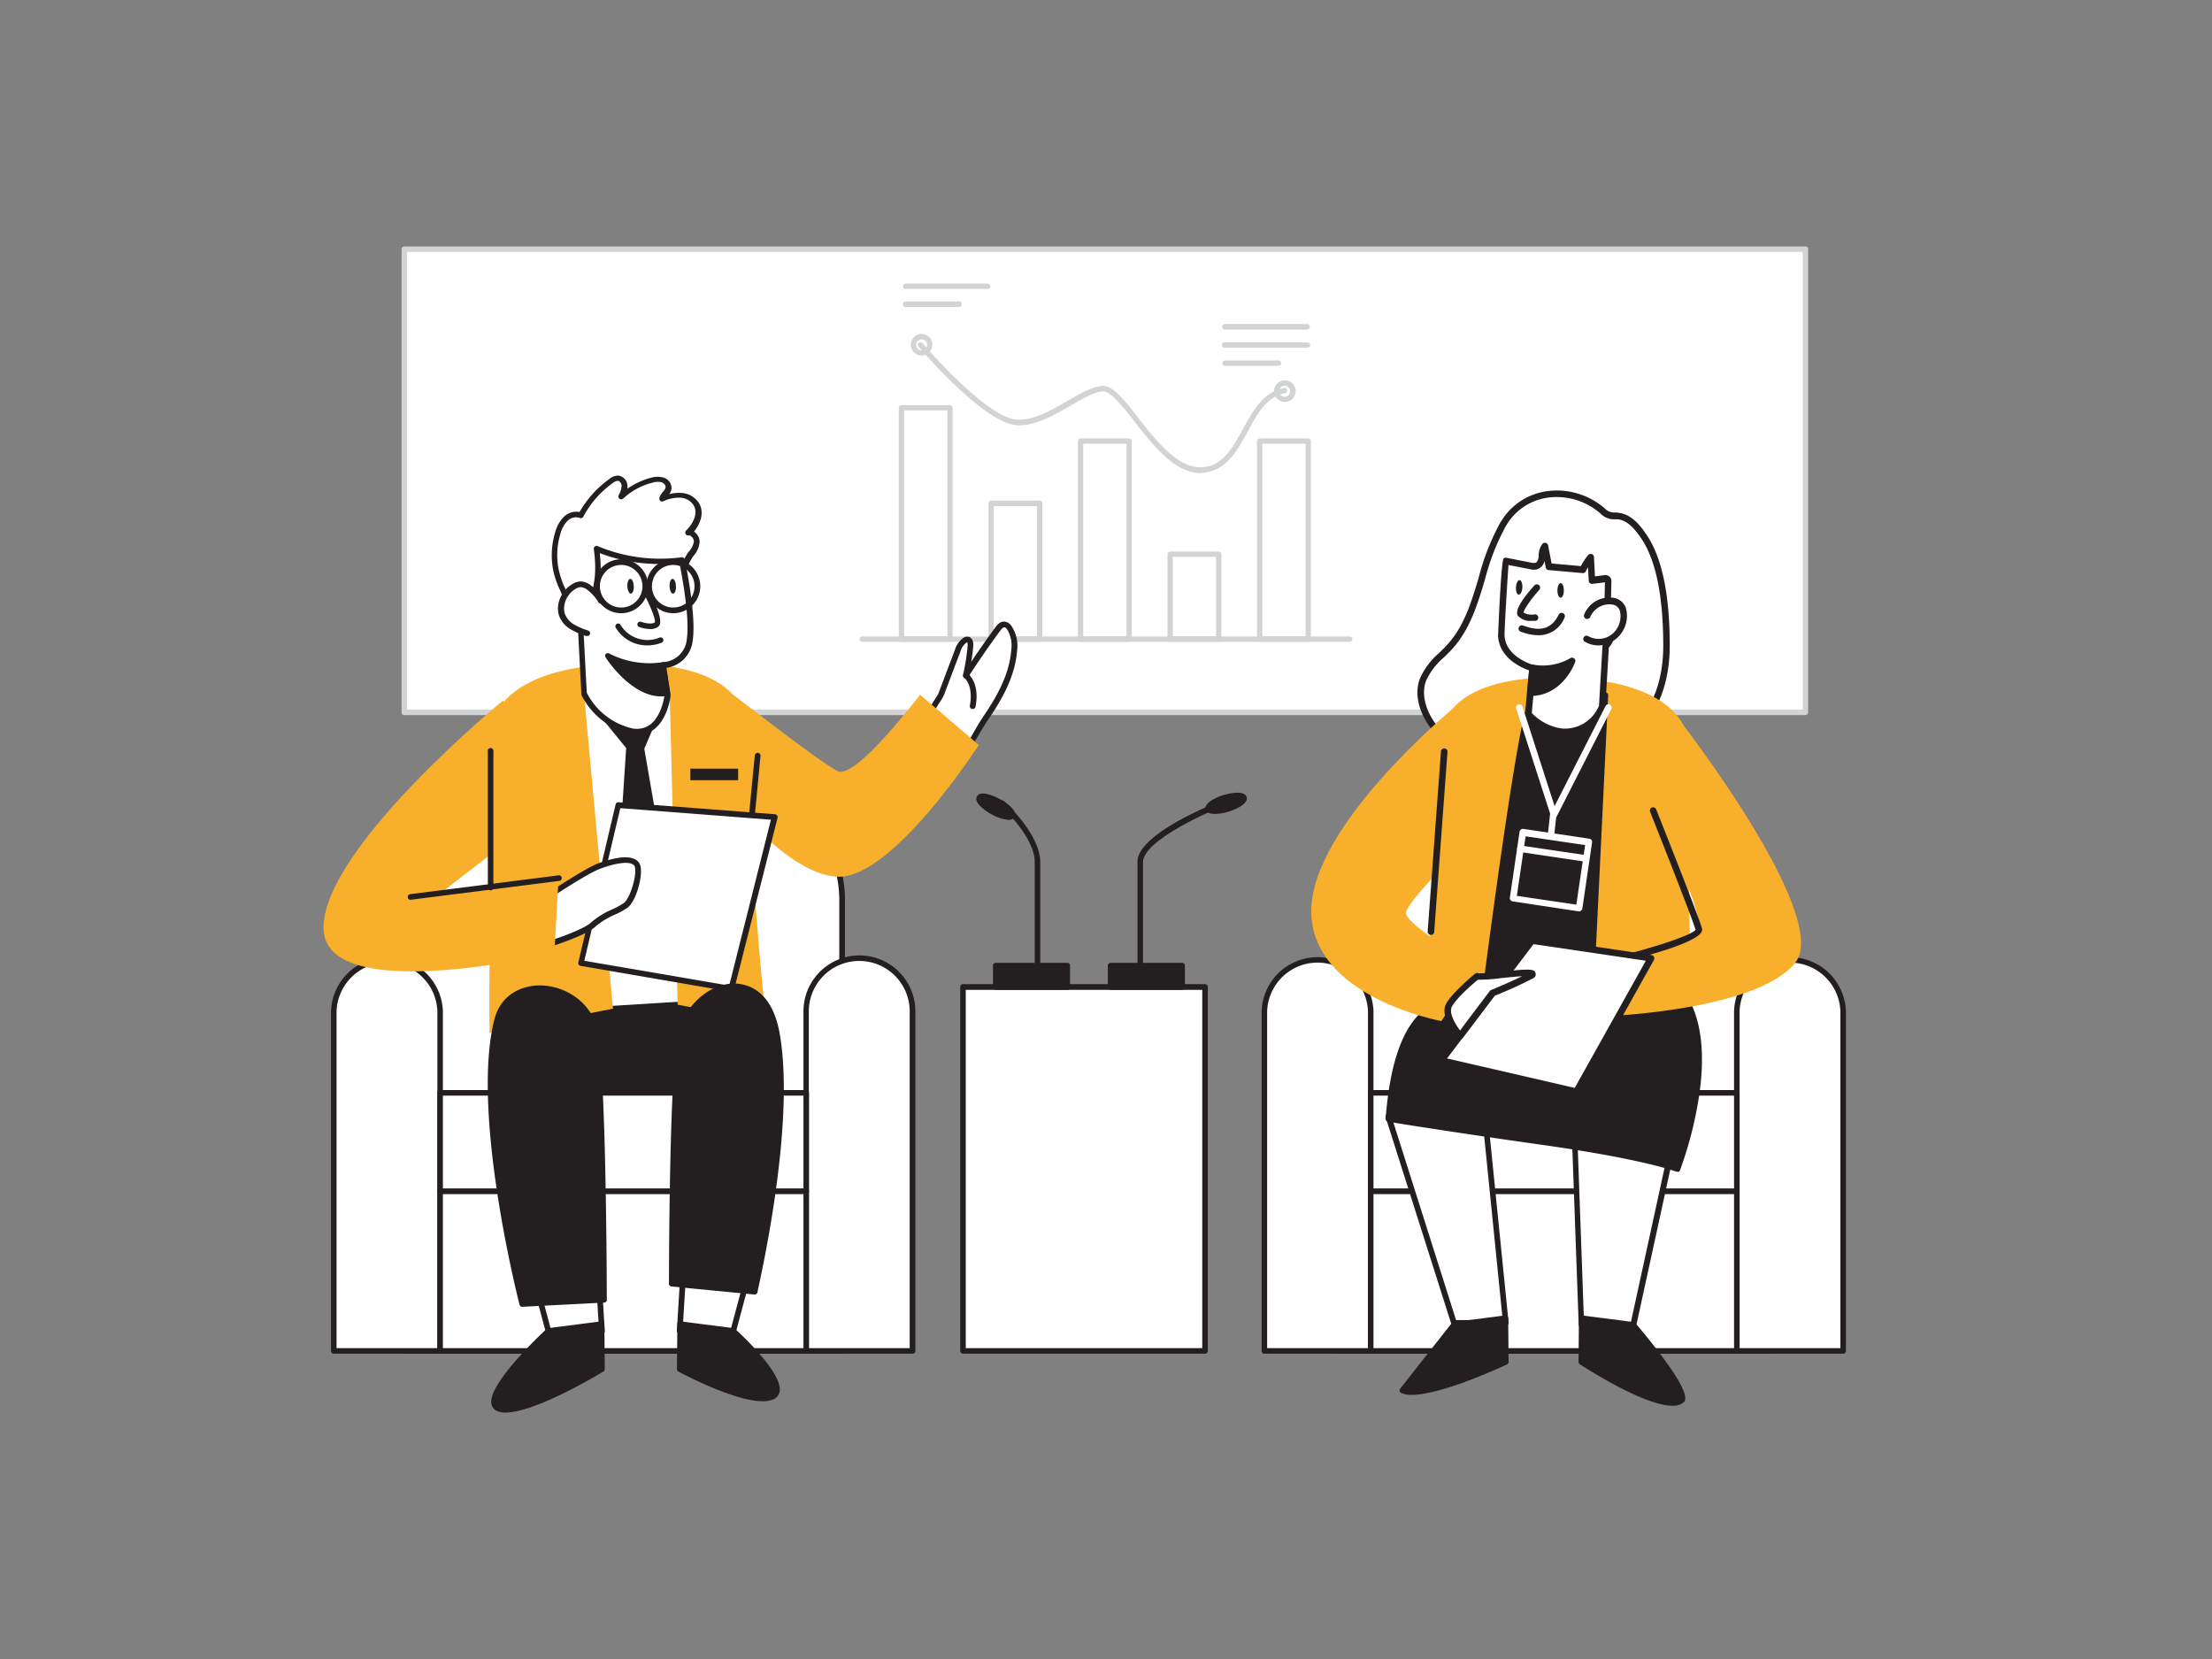<svg xmlns="http://www.w3.org/2000/svg" viewBox="0 0 400 300"><rect x="0" y="0" width="400" height="300" fill="#808080" stroke="none"/><g id="_495_business_conference_flatline" data-name="#495_business_conference_flatline"><rect x="73.12" y="45.06" width="253.35" height="83.74" fill="#fff"/><path d="M326.47,129.31H73.12a.5.5,0,0,1-.5-.5V45.06a.5.5,0,0,1,.5-.5H326.47a.5.5,0,0,1,.5.5v83.75A.5.5,0,0,1,326.47,129.31Zm-252.85-1H326V45.56H73.62Z" fill="#d1d3d4"/><path d="M171.8,116.06H163a.48.48,0,0,1-.47-.48V73.73a.47.47,0,0,1,.47-.47h8.78a.48.48,0,0,1,.48.47v41.85A.49.49,0,0,1,171.8,116.06Zm-8.3-1h7.82V74.21H163.5Z" fill="#d1d3d4"/><path d="M188,116.06h-8.77a.48.48,0,0,1-.48-.48V91a.48.48,0,0,1,.48-.48H188a.48.48,0,0,1,.48.48v24.54A.48.48,0,0,1,188,116.06Zm-8.3-1h7.82V91.52h-7.82Z" fill="#d1d3d4"/><path d="M204.18,116.06h-8.77a.48.48,0,0,1-.48-.48V79.77a.47.47,0,0,1,.48-.48h8.77a.47.47,0,0,1,.48.48v35.81A.48.48,0,0,1,204.18,116.06Zm-8.3-1h7.83V80.24h-7.83Z" fill="#d1d3d4"/><path d="M220.38,116.06H211.6a.49.49,0,0,1-.48-.48V100.22a.48.48,0,0,1,.48-.48h8.78a.47.47,0,0,1,.47.48v15.36A.48.48,0,0,1,220.38,116.06Zm-8.3-1h7.82V100.69h-7.82Z" fill="#d1d3d4"/><path d="M236.57,116.06h-8.78a.49.49,0,0,1-.48-.48V79.77a.48.48,0,0,1,.48-.48h8.78a.48.48,0,0,1,.48.48v35.81A.49.49,0,0,1,236.57,116.06Zm-8.3-1h7.82V80.24h-7.82Z" fill="#d1d3d4"/><path d="M236.36,59.59H221.51a.48.48,0,1,1,0-1h14.85a.48.48,0,1,1,0,1Z" fill="#d1d3d4"/><path d="M236.36,62.87H221.51a.48.48,0,1,1,0-.95h14.85a.48.48,0,1,1,0,.95Z" fill="#d1d3d4"/><path d="M231.2,66.15h-9.69a.48.48,0,0,1-.48-.48.49.49,0,0,1,.48-.48h9.69a.48.48,0,0,1,.47.48A.47.47,0,0,1,231.2,66.15Z" fill="#d1d3d4"/><path d="M178.62,52.25H163.77a.48.48,0,0,1-.48-.48.47.47,0,0,1,.48-.48h14.85a.47.47,0,0,1,.47.48A.48.48,0,0,1,178.62,52.25Z" fill="#d1d3d4"/><path d="M173.45,55.52h-9.68a.48.48,0,1,1,0-1h9.68a.48.48,0,1,1,0,1Z" fill="#d1d3d4"/><path d="M217.08,85.55c-4.68,0-8.76-5.21-12-9.42-2.17-2.77-4.26-5.38-5.57-5.35-1.54,0-3.65,1.27-5.88,2.56-3,1.75-6.48,3.73-9.69,3.56-6-.33-17.34-13.63-17.82-14.2a.47.47,0,0,1,0-.67.49.49,0,0,1,.68,0c.11.14,11.53,13.56,17.14,13.86,3,.16,6.25-1.74,9.16-3.43,2.34-1.35,4.55-2.63,6.33-2.68h.06c1.82,0,3.8,2.52,6.29,5.71,3.22,4.13,7.26,9.27,11.54,9,3.75-.18,5.54-3.44,7.44-6.89s3.68-6.72,7.44-7.43a.48.48,0,0,1,.55.38.47.47,0,0,1-.38.55c-3.31.63-5,3.7-6.77,7-1.94,3.53-4,7.18-8.23,7.39Z" fill="#d1d3d4"/><path d="M244.08,116.06H155.93a.49.49,0,0,1-.48-.48.48.48,0,0,1,.48-.48h88.15a.47.47,0,0,1,.47.48A.48.48,0,0,1,244.08,116.06Z" fill="#d1d3d4"/><path d="M166.66,64.29a1.95,1.95,0,1,1,1.94-2A2,2,0,0,1,166.66,64.29Zm0-2.94a1,1,0,1,0,1,1A1,1,0,0,0,166.66,61.35Z" fill="#d1d3d4"/><path d="M232.29,72.68a1.95,1.95,0,1,1,2-2A1.94,1.94,0,0,1,232.29,72.68Zm0-2.93a1,1,0,1,0,1,1A1,1,0,0,0,232.29,69.75Z" fill="#d1d3d4"/><path d="M94,141.84h37.44a20.85,20.85,0,0,1,20.85,20.85v81.59a0,0,0,0,1,0,0H73.12a0,0,0,0,1,0,0V162.7A20.85,20.85,0,0,1,94,141.84Z" fill="#fff"/><path d="M152.27,244.79H73.12a.5.5,0,0,1-.5-.5V162.7A21.38,21.38,0,0,1,94,141.34h37.44a21.38,21.38,0,0,1,21.36,21.36v81.59A.51.51,0,0,1,152.27,244.79Zm-78.65-1h78.15V162.7a20.39,20.39,0,0,0-20.36-20.36H94A20.38,20.38,0,0,0,73.62,162.7Z" fill="#231f20"/><path d="M70,173.28h0a9.62,9.62,0,0,1,9.62,9.62v61.39a0,0,0,0,1,0,0H60.36a0,0,0,0,1,0,0V182.89A9.62,9.62,0,0,1,70,173.28Z" fill="#fff"/><path d="M79.59,244.79H60.36a.5.5,0,0,1-.5-.5v-61.4a10.12,10.12,0,0,1,20.23,0v61.4A.5.5,0,0,1,79.59,244.79Zm-18.73-1H79.09v-60.9a9.12,9.12,0,0,0-18.23,0Z" fill="#231f20"/><path d="M155.41,173.28h0a9.62,9.62,0,0,1,9.62,9.62v61.39a0,0,0,0,1,0,0H145.79a0,0,0,0,1,0,0V182.89A9.62,9.62,0,0,1,155.41,173.28Z" fill="#fff"/><path d="M165,244.79H145.79a.51.51,0,0,1-.5-.5v-61.4a10.12,10.12,0,0,1,20.24,0v61.4A.51.51,0,0,1,165,244.79Zm-18.74-1h18.24v-60.9a9.12,9.12,0,0,0-18.24,0Z" fill="#231f20"/><rect x="79.59" y="197.62" width="66.2" height="17.82" fill="#fff"/><path d="M145.79,215.94H79.59a.5.5,0,0,1-.5-.5V197.62a.5.5,0,0,1,.5-.5h66.2a.5.5,0,0,1,.5.5v17.82A.5.5,0,0,1,145.79,215.94Zm-65.7-1h65.2V198.12H80.09Z" fill="#231f20"/><rect x="79.59" y="215.44" width="66.2" height="28.85" fill="#fff"/><path d="M145.79,244.79H79.59a.51.51,0,0,1-.5-.5V215.44a.5.5,0,0,1,.5-.5h66.2a.5.5,0,0,1,.5.5v28.85A.5.5,0,0,1,145.79,244.79Zm-65.7-1h65.2V215.94H80.09Z" fill="#231f20"/><path d="M262.25,141.84h37.44a20.85,20.85,0,0,1,20.85,20.85v81.59a0,0,0,0,1,0,0H241.4a0,0,0,0,1,0,0V162.7A20.85,20.85,0,0,1,262.25,141.84Z" fill="#fff"/><path d="M320.54,244.79H241.4a.5.5,0,0,1-.5-.5V162.7a21.38,21.38,0,0,1,21.35-21.36h37.44A21.38,21.38,0,0,1,321,162.7v81.59A.5.5,0,0,1,320.54,244.79Zm-78.64-1H320V162.7a20.38,20.38,0,0,0-20.35-20.36H262.25A20.38,20.38,0,0,0,241.9,162.7Z" fill="#231f20"/><path d="M238.25,173.28h0a9.62,9.62,0,0,1,9.62,9.62v61.39a0,0,0,0,1,0,0H228.64a0,0,0,0,1,0,0V182.89A9.62,9.62,0,0,1,238.25,173.28Z" fill="#fff"/><path d="M247.87,244.79H228.64a.5.5,0,0,1-.5-.5v-61.4a10.12,10.12,0,0,1,20.23,0v61.4A.5.5,0,0,1,247.87,244.79Zm-18.73-1h18.23v-60.9a9.12,9.12,0,0,0-18.23,0Z" fill="#231f20"/><path d="M323.69,173.28h0a9.62,9.62,0,0,1,9.62,9.62v61.39a0,0,0,0,1,0,0H314.07a0,0,0,0,1,0,0V182.89A9.62,9.62,0,0,1,323.69,173.28Z" fill="#fff"/><path d="M333.3,244.79H314.07a.5.5,0,0,1-.5-.5v-61.4a10.12,10.12,0,0,1,20.23,0v61.4A.5.5,0,0,1,333.3,244.79Zm-18.73-1H332.8v-60.9a9.12,9.12,0,0,0-18.23,0Z" fill="#231f20"/><rect x="247.87" y="197.62" width="66.2" height="17.82" fill="#fff"/><path d="M314.07,215.94h-66.2a.5.5,0,0,1-.5-.5V197.62a.5.5,0,0,1,.5-.5h66.2a.5.5,0,0,1,.5.5v17.82A.5.5,0,0,1,314.07,215.94Zm-65.7-1h65.2V198.12h-65.2Z" fill="#231f20"/><rect x="247.87" y="215.44" width="66.2" height="28.85" fill="#fff"/><path d="M314.07,244.79h-66.2a.5.5,0,0,1-.5-.5V215.44a.5.5,0,0,1,.5-.5h66.2a.5.5,0,0,1,.5.5v28.85A.5.5,0,0,1,314.07,244.79Zm-65.7-1h65.2V215.94h-65.2Z" fill="#231f20"/><rect x="174.14" y="178.46" width="43.77" height="65.83" fill="#fff"/><path d="M217.91,244.79H174.14a.51.51,0,0,1-.5-.5V178.46a.5.5,0,0,1,.5-.5h43.77a.5.5,0,0,1,.5.5v65.83A.51.51,0,0,1,217.91,244.79Zm-43.27-1h42.77V179H174.64Z" fill="#231f20"/><rect x="200.83" y="174.57" width="12.94" height="3.88" fill="#231f20"/><path d="M213.77,179H200.83a.5.5,0,0,1-.5-.5v-3.89a.5.5,0,0,1,.5-.5h12.94a.5.5,0,0,1,.5.5v3.89A.5.5,0,0,1,213.77,179Zm-12.44-1h11.94v-2.89H201.33Z" fill="#231f20"/><path d="M206.19,175.54a.51.51,0,0,1-.5-.5V155.85c0-5,13.57-10.45,15.11-11a.5.5,0,1,1,.37.93c-4,1.58-14.48,6.48-14.48,10.12V175A.5.5,0,0,1,206.19,175.54Z" fill="#231f20"/><ellipse cx="221.72" cy="145.26" rx="3.37" ry="1.07" transform="translate(-32.85 71.4) rotate(-17.05)" fill="#231f20"/><path d="M219.69,147.18c-.81,0-1.49-.2-1.67-.78-.36-1.18,1.87-2.21,3.24-2.63s3.8-.83,4.17.36h0c.36,1.18-1.87,2.21-3.25,2.63A8.89,8.89,0,0,1,219.69,147.18Zm-.68-1.09a5.31,5.31,0,0,0,2.88-.28,5.24,5.24,0,0,0,2.54-1.38,5.32,5.32,0,0,0-2.87.29A5.48,5.48,0,0,0,219,146.09Zm5.49-1.62h0Z" fill="#231f20"/><rect x="180.06" y="174.57" width="12.94" height="3.88" fill="#231f20"/><path d="M193,179H180.06a.5.5,0,0,1-.5-.5v-3.89a.5.5,0,0,1,.5-.5H193a.5.5,0,0,1,.5.5v3.89A.5.5,0,0,1,193,179Zm-12.44-1H192.5v-2.89H180.56Z" fill="#231f20"/><path d="M187.61,175.54a.5.5,0,0,1-.5-.5V155.85c0-4.51-6.14-10.16-6.21-10.22a.5.5,0,0,1,.68-.74c.26.25,6.53,6,6.53,11V175A.51.51,0,0,1,187.61,175.54Z" fill="#231f20"/><ellipse cx="180.06" cy="145.9" rx="1.07" ry="3.37" transform="translate(-34.03 234.63) rotate(-61.53)" fill="#231f20"/><path d="M182.37,148.26a7.53,7.53,0,0,1-3.06-1c-1.26-.69-3.25-2.14-2.66-3.23h0c.52-1,2.46-.45,4.16.47a9,9,0,0,1,2.07,1.5c.8.84.76,1.4.58,1.73A1.14,1.14,0,0,1,182.37,148.26Zm-4.8-3.71a7.34,7.34,0,0,0,5,2.7,5.27,5.27,0,0,0-2.22-1.85A5.2,5.2,0,0,0,177.57,144.55Z" fill="#231f20"/><path d="M132.24,178.82s5,18.61,2.29,18.61H95.45V181Z" fill="#231f20"/><path d="M134.53,197.93H95.45a.51.51,0,0,1-.5-.5V181a.5.5,0,0,1,.47-.5l36.79-2.18a.52.52,0,0,1,.51.37c.74,2.76,4.32,16.63,2.63,18.82A1,1,0,0,1,134.53,197.93Zm-38.58-1h38.58c.93-.54-.29-8.55-2.67-17.58L96,181.47Z" fill="#231f20"/><path d="M102.74,109.46c-.47-2.13-1.66-3.88-2.15-6a13.7,13.7,0,0,1,.29-7.13,5.69,5.69,0,0,1,1.44-2.51,2.63,2.63,0,0,1,2.71-.59A18.1,18.1,0,0,1,110.51,87a2,2,0,0,1,1.27-.49,1.42,1.42,0,0,1,1.14,1.44,4.11,4.11,0,0,1-.59,1.91,12.46,12.46,0,0,1,5.56-3,3.49,3.49,0,0,1,1.92-.06,1.46,1.46,0,0,1,1.07,1.45c-.09.77-.95,1.25-1.14,2a7.4,7.4,0,0,1,3.39-.7A3.52,3.52,0,0,1,126,91.22c.87,1.68-.18,3.74-1.53,5.06.82-.12,1.51.78,1.48,1.62a4.15,4.15,0,0,1-1.06,2.22c-1,1.36-1.25,2.88-1.86,4.44a13.47,13.47,0,0,1-2.47,4.22,10.78,10.78,0,0,1-6,3.08,18.91,18.91,0,0,1-6.79-.18,9.4,9.4,0,0,1-3.39-1.15C103.41,109.9,103,110.63,102.74,109.46Z" fill="#fff"/><path d="M111.89,112.61a22.84,22.84,0,0,1-4.18-.42,10.19,10.19,0,0,1-3.56-1.22,1.54,1.54,0,0,0-.74-.24c-.61-.07-1-.27-1.17-1.16h0a16.4,16.4,0,0,0-1-2.92,17.37,17.37,0,0,1-1.11-3.09,14.1,14.1,0,0,1,.3-7.41A6.15,6.15,0,0,1,102,93.42a3.23,3.23,0,0,1,2.8-.83,18.75,18.75,0,0,1,5.43-6,2.42,2.42,0,0,1,1.62-.59,1.94,1.94,0,0,1,1.61,2,2.23,2.23,0,0,1,0,.37,13.29,13.29,0,0,1,4.35-2,4,4,0,0,1,2.2,0,2,2,0,0,1,1.42,2,2,2,0,0,1-.41,1,6.3,6.3,0,0,1,2.19-.23,4,4,0,0,1,3.28,2c.89,1.71.11,3.63-1,5a2,2,0,0,1,.29.22,2.23,2.23,0,0,1,.73,1.72,4.46,4.46,0,0,1-1.16,2.51,8.92,8.92,0,0,0-1.3,2.86c-.15.48-.3,1-.49,1.46a13.84,13.84,0,0,1-2.57,4.38,11.32,11.32,0,0,1-6.25,3.24A15.78,15.78,0,0,1,111.89,112.61Zm-8.51-2.92h.14a2.48,2.48,0,0,1,1.18.4,9.55,9.55,0,0,0,3.2,1.08,18.35,18.35,0,0,0,6.6.17,10.1,10.1,0,0,0,5.68-2.93,12.54,12.54,0,0,0,2.36-4c.19-.47.34-.93.48-1.39a9.87,9.87,0,0,1,1.46-3.18,3.67,3.67,0,0,0,1-1.92A1.21,1.21,0,0,0,125,97a.6.6,0,0,0-.5-.18.51.51,0,0,1-.53-.28.52.52,0,0,1,.1-.6c1.24-1.21,2.16-3,1.43-4.45A3,3,0,0,0,123.08,90a6.66,6.66,0,0,0-3.14.65.51.51,0,0,1-.7-.6,3.2,3.2,0,0,1,.66-1.14,1.74,1.74,0,0,0,.47-.8c0-.39-.34-.77-.72-.9a3.06,3.06,0,0,0-1.64.07,12,12,0,0,0-5.33,2.89.52.52,0,0,1-.81-.61,3.82,3.82,0,0,0,.54-1.67c0-.41-.29-.91-.67-.94a1.57,1.57,0,0,0-.93.4,17.55,17.55,0,0,0-5.32,6.07.52.52,0,0,1-.67.23,2.13,2.13,0,0,0-2.15.5,5,5,0,0,0-1.3,2.29,13.07,13.07,0,0,0-.27,6.86,16.3,16.3,0,0,0,1,2.91,17.58,17.58,0,0,1,1.11,3.11h0c.06.28.11.34.12.34Z" fill="#231f20"/><path d="M133.49,181c-2.84-13.22-8.08-56-9.33-56.58-3-1.39-19.11-3-22.75,3.23-1.13,1.94-1.87,44.12-.41,55.37Z" fill="#fff"/><path d="M101,183.53a.53.53,0,0,1-.52-.45c-1.45-11.24-.75-53.58.49-55.69,3.91-6.67,20.5-4.77,23.41-3.44.78.36,1.49,4.3,4.72,26.38,1.75,12,3.57,24.4,4.89,30.56a.52.52,0,0,1-.09.42.51.51,0,0,1-.38.2l-32.49,2Zm13.86-59.85c-5.27,0-11.11,1-13,4.23-1,2-1.87,42.1-.41,54.56l31.41-1.95c-1.32-6.37-3.08-18.4-4.78-30-1.67-11.37-3.55-24.24-4.24-25.64A28.91,28.91,0,0,0,114.86,123.68Z" fill="#231f20"/><polygon points="118.05 130.51 116.01 135.34 120.96 164.04 117.44 170.01 111.73 165.82 113.73 135.1 108.65 128.81 118.05 130.51" fill="#231f20"/><path d="M117.44,170.51a.5.5,0,0,1-.29-.09l-5.71-4.19a.52.52,0,0,1-.21-.44l2-30.52-5-6.15a.48.48,0,0,1,0-.56.5.5,0,0,1,.52-.24l9.4,1.7a.53.53,0,0,1,.36.26.5.5,0,0,1,0,.43l-2,4.69L121.46,164a.57.57,0,0,1-.07.34l-3.52,6a.49.49,0,0,1-.33.23Zm-5.19-4.93,5,3.7,3.15-5.34-4.93-28.52a.55.55,0,0,1,0-.28l1.8-4.25-7.46-1.35,4.23,5.25a.49.49,0,0,1,.11.35Z" fill="#231f20"/><path d="M110.85,182.4l-5.25-57,15.48-.54,1.46,56.82,16,3c-2.27-20-4.08-57-6-59.07-7.12-7.75-25.4-5.16-25.4-5.16s-13.16.64-17.32,8.34c-1,1.93-1.44,49.67-1.3,58Z" fill="#f7af2c"/><path d="M119.87,120.25l.83,5.4s-.85,7.87-6.79,6.49a12.82,12.82,0,0,1-8.31-6.74l-.76-14.28s4.38-2.38,3-11.92a29.41,29.41,0,0,0,15.43,2s2.11,9.82,1.44,14.42A5.07,5.07,0,0,1,119.87,120.25Z" fill="#fff"/><path d="M115.25,132.82a6.33,6.33,0,0,1-1.46-.18,13.22,13.22,0,0,1-8.66-7,.61.61,0,0,1,0-.18l-.75-14.28a.51.51,0,0,1,.27-.48s4-2.39,2.73-11.4a.5.5,0,0,1,.2-.48.49.49,0,0,1,.53-.05,29.19,29.19,0,0,0,15.14,2,.51.51,0,0,1,.57.4c.09.41,2.13,10,1.45,14.6a5.56,5.56,0,0,1-4.76,5l.75,4.87a.66.66,0,0,1,0,.14c0,.18-.5,4.35-3.14,6.22A4.78,4.78,0,0,1,115.25,132.82Zm-9.14-7.55a12.37,12.37,0,0,0,7.91,6.37,4.12,4.12,0,0,0,3.46-.55c2.1-1.49,2.63-4.92,2.7-5.43l-.82-5.33a.53.53,0,0,1,.5-.6,4.53,4.53,0,0,0,4.34-4.19c.57-3.89-.94-11.77-1.34-13.77a30.5,30.5,0,0,1-14.4-1.74c.88,7.78-2.12,10.65-3.09,11.36Z" fill="#231f20"/><path d="M116.82,107s2.82,5.18,2,6-3,0-3,0" fill="#fff"/><path d="M117.6,113.75a6.34,6.34,0,0,1-2-.36.5.5,0,1,1,.34-.94c.6.21,2,.51,2.47.08.2-.42-.76-2.93-2.07-5.34a.5.5,0,0,1,.88-.48c1.37,2.52,2.81,5.7,1.87,6.56A2.21,2.21,0,0,1,117.6,113.75Z" fill="#231f20"/><ellipse cx="114.02" cy="106.01" rx="0.58" ry="1.34" transform="translate(-4.35 4.89) rotate(-2.41)" fill="#231f20"/><ellipse cx="121.66" cy="106.01" rx="0.58" ry="1.34" transform="translate(-4.35 5.21) rotate(-2.41)" fill="#231f20"/><path d="M108.65,108.67a8,8,0,0,0-2-2.32,2.72,2.72,0,0,0-1.52-.67,2.46,2.46,0,0,0-1.31.38,4.83,4.83,0,0,0-2.28,3.21,3.78,3.78,0,0,0,.07,1.86,4.21,4.21,0,0,0,1.85,2.23,13,13,0,0,0,2.7,1.17" fill="#fff"/><path d="M106.12,115a.44.44,0,0,1-.16,0,13,13,0,0,1-2.82-1.23,4.75,4.75,0,0,1-2.07-2.5,4.31,4.31,0,0,1-.08-2.12,5.35,5.35,0,0,1,2.54-3.55,2.85,2.85,0,0,1,1.58-.46,3.32,3.32,0,0,1,1.82.78,8.7,8.7,0,0,1,2.17,2.47.52.52,0,0,1-.18.7.51.51,0,0,1-.71-.18,7.64,7.64,0,0,0-1.91-2.17,2.36,2.36,0,0,0-1.23-.57,1.92,1.92,0,0,0-1,.32,4.34,4.34,0,0,0-2,2.86,3.33,3.33,0,0,0,.06,1.61,3.74,3.74,0,0,0,1.63,1.94,12.52,12.52,0,0,0,2.6,1.12.51.51,0,0,1,.32.65A.5.5,0,0,1,106.12,115Z" fill="#231f20"/><path d="M119.87,120.25a16.25,16.25,0,0,1-10-1.64s5.08,7.81,10.75,6.71Z" fill="#231f20"/><path d="M119.53,125.93c-5.4,0-9.85-6.74-10-7.05a.51.51,0,0,1,0-.61.49.49,0,0,1,.59-.11,16,16,0,0,0,9.64,1.6.49.49,0,0,1,.39.08.48.48,0,0,1,.21.33l.79,5.07a.5.5,0,0,1-.4.57A6.38,6.38,0,0,1,119.53,125.93Zm-8.08-6.1c1.68,2,5,5.43,8.63,5.07l-.63-4.07A16.91,16.91,0,0,1,111.45,119.83Z" fill="#231f20"/><path d="M112.33,110.89a4.88,4.88,0,1,1,4.88-4.88A4.89,4.89,0,0,1,112.33,110.89Zm0-8.73a3.85,3.85,0,1,0,3.85,3.85A3.86,3.86,0,0,0,112.33,102.16Z" fill="#231f20"/><path d="M121.75,110.89a4.88,4.88,0,1,1,4.88-4.88A4.88,4.88,0,0,1,121.75,110.89Zm0-8.73a3.85,3.85,0,1,0,3.84,3.85A3.85,3.85,0,0,0,121.75,102.16Z" fill="#231f20"/><path d="M168,129.91c-.31-.59,2-3.67,2.24-4.38q1.48-3.87,3-7.74a3.5,3.5,0,0,1,1.4-2,.7.7,0,0,1,.44-.1c.45.06.53.68.49,1.13a38.5,38.5,0,0,1-.83,5.34c1.84-2.85,3.78-5.65,5.79-8.39.31-.43.73-.9,1.26-.84a1.26,1.26,0,0,1,.81.59,6.16,6.16,0,0,1,.86,4.14c-.36,4.51-2.67,8.54-5.17,12.21-1.21,1.77-2.12,3.6-3.24,5.43-.23.37-2.46,3.35-2.28,3.71Z" fill="#fff"/><path d="M172.7,139.51a.49.49,0,0,1-.45-.28h0c0-.07-1-1.94-2.07-4-1.25-2.39-2.6-5-2.67-5.11h0c-.3-.6.22-1.55,1.49-3.57.32-.51.65-1,.73-1.23l2-5.31.93-2.44a4.06,4.06,0,0,1,1.64-2.28,1.2,1.2,0,0,1,.76-.15c.65.1,1,.74.93,1.68s-.2,1.9-.35,2.84c1.41-2.11,2.88-4.2,4.37-6.24.23-.31.84-1.15,1.74-1a1.74,1.74,0,0,1,1.17.8,6.53,6.53,0,0,1,1,4.48c-.37,4.73-2.86,9-5.25,12.46-.72,1.06-1.32,2.12-2,3.24-.41.72-.82,1.45-1.27,2.17,0,.09-.2.3-.41.59a21.85,21.85,0,0,0-1.79,2.8V139a.52.52,0,0,1-.39.5Zm.45-.74.06.15a.41.41,0,0,0-.05-.16Zm-4.69-9,2.63,5.06,1.57,3c.31-.52.79-1.23,1.51-2.25.19-.26.32-.45.37-.53.44-.71.85-1.43,1.25-2.14.62-1.09,1.26-2.22,2-3.31,2.31-3.4,4.72-7.47,5.07-12a5.61,5.61,0,0,0-.75-3.8c-.17-.23-.33-.36-.46-.37-.32,0-.66.46-.78.62-2,2.72-3.95,5.54-5.78,8.37a.52.52,0,0,1-.94-.4,37.61,37.61,0,0,0,.83-5.26,1.08,1.08,0,0,0-.07-.59l-.11,0a3.08,3.08,0,0,0-1.15,1.74l-.94,2.44q-1,2.66-2,5.31a9.74,9.74,0,0,1-.82,1.41A13.5,13.5,0,0,0,168.46,129.73Z" fill="#231f20"/><path d="M132.61,125.63s15.65,12.22,18.87,13.82,14.9-13.82,14.9-13.82L177,134.71s-15.57,24.21-25.51,23.83S129.11,141,129.11,141" fill="#f7af2c"/><path d="M175.89,128.2h-.1a.51.51,0,0,1-.41-.6c.68-3.67-.95-5-1-5a.51.51,0,0,1-.1-.72.52.52,0,0,1,.71-.11c.09.07,2.24,1.7,1.42,6A.5.5,0,0,1,175.89,128.2Z" fill="#231f20"/><path d="M117,116.71a6.6,6.6,0,0,1-5.64-3.18.5.5,0,0,1,.14-.69.49.49,0,0,1,.69.13,5.7,5.7,0,0,0,7.07,2.33.5.5,0,0,1,.66.25.51.51,0,0,1-.25.66A7.26,7.26,0,0,1,117,116.71Z" fill="#231f20"/><path d="M134.43,163.6h-.05a.52.52,0,0,1-.46-.57l2.57-26.43a.53.53,0,0,1,.57-.46.51.51,0,0,1,.46.56L135,163.13A.52.52,0,0,1,134.43,163.6Z" fill="#231f20"/><polygon points="105.03 174.15 111.77 145.59 140.06 147.75 132.24 178.82 105.03 174.15" fill="#fff"/><path d="M132.24,179.34h-.09L105,174.66a.51.51,0,0,1-.35-.22.57.57,0,0,1-.07-.4l6.74-28.57a.51.51,0,0,1,.54-.4l28.28,2.17a.49.49,0,0,1,.38.21.55.55,0,0,1,.09.43L132.74,179A.52.52,0,0,1,132.24,179.34Zm-26.58-5.6,26.2,4.49,7.55-30-27.24-2.09Z" fill="#231f20"/><path d="M99.27,162s6.75-4.54,9.2-5.43c3.3-1.21,6.37-1.57,6.8.15s-.81,6-2.14,7-4.2,1.86-5.82,3.43-8,3.57-8,3.57Z" fill="#fff"/><path d="M99.27,171.19a.5.5,0,0,1-.31-.1.53.53,0,0,1-.21-.42V162a.5.5,0,0,1,.23-.42c.28-.19,6.83-4.59,9.31-5.5,1.73-.63,4.89-1.57,6.52-.7a1.82,1.82,0,0,1,1,1.21c.47,1.83-.76,6.34-2.32,7.54a13.79,13.79,0,0,1-2.3,1.27,13.89,13.89,0,0,0-3.48,2.12c-1.68,1.64-8,3.61-8.25,3.7Zm.51-9V170c2.09-.69,6.06-2.15,7.17-3.24a14.41,14.41,0,0,1,3.75-2.31,13.73,13.73,0,0,0,2.12-1.16c1.12-.86,2.35-4.91,2-6.47a.81.81,0,0,0-.44-.55c-.93-.49-3-.2-5.68.76C106.53,157.78,101,161.44,99.78,162.23Z" fill="#231f20"/><path d="M91,126.65S58.5,153.28,58.5,167.77s41.75,4.57,41.75,4.57l.75-13.53-21.25,2.63,20.5-15.86Z" fill="#f7af2c"/><polygon points="96.73 231.55 99.17 240.67 108.84 240.67 107.99 226.52 96.73 231.55" fill="#fff"/><path d="M108.84,241.19H99.17a.51.51,0,0,1-.5-.39l-2.44-9.11a.53.53,0,0,1,.29-.61l11.26-5a.52.52,0,0,1,.72.44l.86,14.15a.49.49,0,0,1-.14.38A.5.5,0,0,1,108.84,241.19Zm-9.28-1h8.74l-.78-12.86-10.18,4.55Z" fill="#231f20"/><path d="M107.64,186.83c-1.53-9.26-15.49-11.41-17.78-2.29-4.22,16.83,4.58,51.27,4.58,51.27l14.79-.76S109.17,196.09,107.64,186.83Z" fill="#231f20"/><path d="M94.44,236.31a.5.5,0,0,1-.49-.37c-.36-1.41-8.78-34.76-4.57-51.52,1.2-4.8,5.28-6.35,8.67-6.22,4.34.18,9.19,3.17,10.08,8.55,1.52,9.19,1.6,46.71,1.6,48.3a.49.49,0,0,1-.47.5l-14.8.76Zm3.2-57.12a7.11,7.11,0,0,0-7.29,5.47c-3.9,15.55,3.52,46.75,4.47,50.63l13.91-.71c0-4.48-.17-39.11-1.58-47.67-.81-4.85-5.21-7.55-9.14-7.71Z" fill="#231f20"/><path d="M99.17,240.67s-13.11,12.16-9.11,14,18.78-7.1,18.78-7.1l-.07-8.15Z" fill="#231f20"/><path d="M91.44,255.43a3.8,3.8,0,0,1-1.59-.29,1.72,1.72,0,0,1-1-1.33c-.57-3.59,8.92-12.5,10-13.51a.53.53,0,0,1,.27-.13l9.61-1.23a.51.51,0,0,1,.39.11.5.5,0,0,1,.17.38l.07,8.15a.47.47,0,0,1-.24.43C107.73,248.84,96.7,255.43,91.44,255.43Zm8-14.29c-4.09,3.82-9.94,10.21-9.58,12.51a.75.75,0,0,0,.46.58c3,1.4,13.84-4.39,18.07-6.93l-.07-7.3Z" fill="#231f20"/><polygon points="135.03 231.55 132.59 240.67 122.91 240.67 123.77 226.52 135.03 231.55" fill="#fff"/><path d="M132.59,241.19h-9.68a.48.48,0,0,1-.37-.17.49.49,0,0,1-.14-.38l.86-14.15a.51.51,0,0,1,.24-.41.51.51,0,0,1,.48,0l11.26,5a.53.53,0,0,1,.29.61l-2.44,9.11A.52.52,0,0,1,132.59,241.19Zm-9.13-1h8.73l2.23-8.31-10.18-4.55Z" fill="#231f20"/><path d="M122.91,188.13c1.45-10,15.07-15.22,17.6-1.3,3.11,17.07-4,46.76-4,46.76l-15-1.45S121.46,198.13,122.91,188.13Z" fill="#231f20"/><path d="M136.47,234.09h-.05l-15-1.45a.49.49,0,0,1-.45-.5c0-.34,0-34.16,1.41-44.09h0c.8-5.54,5.41-10.11,10.28-10.2,2,0,6.82.76,8.3,8.89,3.09,17-4,46.67-4,47A.5.5,0,0,1,136.47,234.09ZM122,231.69l14.07,1.36c.85-3.68,6.79-30.46,3.94-46.13-1-5.2-3.59-8.16-7.3-8.07s-8.49,3.66-9.31,9.35C122.07,197.43,122,227.62,122,231.69Z" fill="#231f20"/><path d="M132.59,240.67s11,10.06,7,11.92-16.73-5-16.73-5l.08-8.15Z" fill="#231f20"/><path d="M137.9,253.39c-5.2,0-14.76-5.12-15.23-5.37a.5.5,0,0,1-.26-.44l.08-8.15a.5.5,0,0,1,.17-.38.51.51,0,0,1,.39-.11l9.6,1.23a.53.53,0,0,1,.27.13c.88.8,8.58,7.91,8.07,11.28a1.91,1.91,0,0,1-1.14,1.46A4.6,4.6,0,0,1,137.9,253.39Zm-14.48-6.1c3.68,2,13,6.25,16,4.84a.88.88,0,0,0,.57-.7c.36-2.37-5.28-8.12-7.63-10.29L123.48,240Z" fill="#231f20"/><rect x="124.84" y="139" width="8.64" height="2.09" fill="#231f20"/><path d="M88.74,161a.51.51,0,0,1-.52-.51V135.94a.52.52,0,1,1,1,0v24.57A.51.51,0,0,1,88.74,161Z" fill="#231f20"/><path d="M74.25,162.72a.51.51,0,0,1-.51-.45.52.52,0,0,1,.44-.58l26.75-3.39a.51.51,0,1,1,.13,1l-26.74,3.4Z" fill="#231f20"/><path d="M271.77,94.88l.33-.54c3.9-6,12.17-6.57,17.57-2.11a4.59,4.59,0,0,0,1.27.86,8,8,0,0,0,1.78.23c2.08.28,3.54,2.13,4.7,3.88,3.37,5.12,4,13.59,4,19.61,0,4.7-1.12,9.54-4,13.26-4.09,5.27-11.05,7.5-17.7,8.06-7.36.62-15.57-.84-20.27-6.54-2-2.39-3.18-5.71-2.13-8.63.92-2.54,3.3-4.21,5.09-6.24C267.64,110.74,267.66,101.7,271.77,94.88Z" fill="#fff"/><path d="M276.57,138.85c-7.63,0-13.93-2.43-17.6-6.88-1.87-2.27-3.44-5.88-2.23-9.21a13.36,13.36,0,0,1,3.57-4.75c.55-.54,1.12-1.1,1.62-1.68,2.89-3.28,4.14-7.46,5.47-11.89a42.45,42.45,0,0,1,3.86-9.86h0c.12-.19.23-.38.35-.56a11.52,11.52,0,0,1,8-5.18A13.22,13.22,0,0,1,290,91.77l.15.12a2.37,2.37,0,0,0,1.95.79c.22,0,.44,0,.65.06,2.31.3,3.88,2.26,5.12,4.14,2.71,4.11,4.08,10.81,4.07,19.93,0,3.79-.72,9.22-4.12,13.62-4.64,6-12.41,7.81-18.11,8.29C278.67,138.81,277.6,138.85,276.57,138.85Zm-4.3-43.66a41.72,41.72,0,0,0-3.74,9.59c-1.3,4.35-2.65,8.85-5.71,12.34-.53.6-1.12,1.18-1.69,1.73a12.38,12.38,0,0,0-3.28,4.31c-1,2.87.37,6,2,8.05,3.91,4.75,11.12,7.06,19.77,6.33,5.47-.46,12.9-2.19,17.27-7.83,3.2-4.14,3.88-9.3,3.88-12.9,0-8.88-1.3-15.37-3.87-19.28-1.1-1.66-2.46-3.38-4.29-3.62a5.48,5.48,0,0,0-.57,0,3.46,3.46,0,0,1-2.64-1.06l-.14-.12A12,12,0,0,0,279.82,90a10.38,10.38,0,0,0-7.22,4.65l-.33.53Z" fill="#231f20"/><path d="M263.25,179.57s-4.81,18.05-2.22,18.05h37.91V181.68Z" fill="#231f20"/><path d="M298.94,198.12H261a1,1,0,0,1-.81-.42c-1.64-2.13,1.83-15.59,2.54-18.26a.52.52,0,0,1,.52-.37L299,181.18a.5.5,0,0,1,.47.5v15.94A.51.51,0,0,1,298.94,198.12Zm-35.31-18c-2.3,8.7-3.48,16.46-2.59,17h37.4v-15Z" fill="#231f20"/><path d="M284,183l-11.35-.7-15.56,2.93c2.2-19.42,4-55.31,5.8-57.31,6.91-7.52,24.64-5,24.64-5s12.77.62,16.81,8.09c1,1.87,1.39,48.19,1.25,56.28Z" fill="#f7af2c"/><path d="M276.87,126.92c-1.9,2.39-8.87,56.81-8.87,56.81h19.45l2.83-58.07Z" fill="#231f20"/><path d="M287.45,184.23H268a.52.52,0,0,1-.37-.17.48.48,0,0,1-.12-.4c.71-5.58,7-54.62,9-57a.53.53,0,0,1,.35-.19l13.4-1.26a.53.53,0,0,1,.4.14.51.51,0,0,1,.15.39L288,183.75A.5.5,0,0,1,287.45,184.23Zm-18.88-1H287l2.77-57-12.58,1.19C275.73,130.39,271.31,161.92,268.57,183.23Z" fill="#231f20"/><path d="M285.07,113.33a7,7,0,0,1,1.8-2,2.3,2.3,0,0,1,1.34-.59,2.09,2.09,0,0,1,1.15.34,4.23,4.23,0,0,1,2,2.82,3.37,3.37,0,0,1-.06,1.64,3.75,3.75,0,0,1-1.63,2,10.71,10.71,0,0,1-2.38,1" fill="#fff"/><path d="M287.3,119a.5.5,0,0,1-.49-.35.51.51,0,0,1,.32-.65,11,11,0,0,0,2.27-1,3.26,3.26,0,0,0,1.42-1.68,2.89,2.89,0,0,0,.05-1.38,3.79,3.79,0,0,0-1.77-2.48,1.76,1.76,0,0,0-.87-.27,2,2,0,0,0-1.05.48,6.71,6.71,0,0,0-1.66,1.9.52.52,0,0,1-.71.18.51.51,0,0,1-.18-.7,7.6,7.6,0,0,1,1.92-2.19,3,3,0,0,1,1.64-.7,2.63,2.63,0,0,1,1.42.41,4.8,4.8,0,0,1,2.27,3.17,3.87,3.87,0,0,1-.08,1.89,4.24,4.24,0,0,1-1.84,2.24,11.59,11.59,0,0,1-2.49,1.08A.51.51,0,0,1,287.3,119Z" fill="#231f20"/><polygon points="303.14 203.79 295.33 239.57 285.95 239.57 284.28 193.33 303.14 203.79" fill="#fff"/><path d="M295.33,240.08H286a.52.52,0,0,1-.52-.49l-1.67-46.24a.51.51,0,0,1,.25-.46.53.53,0,0,1,.52,0l18.86,10.46a.51.51,0,0,1,.25.56l-7.8,35.78A.52.52,0,0,1,295.33,240.08Zm-8.89-1h8.48l7.63-35-17.72-9.83Z" fill="#231f20"/><path d="M295.33,239.57s10.29,12.17,8.84,13.59c-3.05,3-18.22-6.88-18.22-6.88l.07-7.91Z" fill="#231f20"/><path d="M302.42,254.2c-5.06,0-15.4-6.63-16.75-7.51a.47.47,0,0,1-.22-.42l.07-7.91a.48.48,0,0,1,.17-.37.57.57,0,0,1,.39-.12l9.32,1.2a.59.59,0,0,1,.32.17c3.95,4.68,10.35,12.76,8.8,14.28A2.88,2.88,0,0,1,302.42,254.2Zm-16-8.19c5.76,3.72,15.38,8.75,17.37,6.8.4-1-4.2-7.38-8.74-12.77l-8.57-1.11Z" fill="#231f20"/><path d="M251.08,201.94l11.83,37.25h9.39L268,196.58s4.48-9.16-5.06-4.87S251.08,201.94,251.08,201.94Z" fill="#fff"/><path d="M272.3,239.71h-9.39a.51.51,0,0,1-.49-.36L250.59,202.1a.59.59,0,0,1,0-.35c.1-.25,2.5-6.19,12.13-10.51,3.12-1.4,5.14-1.56,6.17-.49,1.53,1.57,0,5.09-.37,5.92l4.28,42.47a.49.49,0,0,1-.13.4A.52.52,0,0,1,272.3,239.71Zm-9-1h8.44l-4.24-42.05a.54.54,0,0,1,.05-.28c.47-.95,1.58-3.9.62-4.89-.66-.69-2.45-.43-5,.72-8.35,3.75-11.07,8.83-11.51,9.79Z" fill="#231f20"/><path d="M262.91,239.57l-9.33,11.87c3.88,1.8,18.72-5.16,18.72-5.16l-.07-7.91Z" fill="#231f20"/><path d="M255.31,252.23a4.62,4.62,0,0,1-1.94-.34.49.49,0,0,1-.18-.76l9.33-11.87a.49.49,0,0,1,.33-.19l9.31-1.2a.54.54,0,0,1,.39.12.53.53,0,0,1,.18.37l.07,7.91a.5.5,0,0,1-.29.46C271.17,247.36,260.62,252.23,255.31,252.23Zm-.89-1c3.62.63,13.35-3.36,17.37-5.22l-.06-7L263.18,240Z" fill="#231f20"/><path d="M262,181.68s-9.29-1.93-11,20.63c0,0,10.08,1.67,28.12,4.22,18.83,2.66,24.1,4.84,24.1,4.84s8.22-21.08.82-31.8S262,181.68,262,181.68Z" fill="#231f20"/><path d="M303.3,211.87a.43.43,0,0,1-.19,0c-.05,0-5.48-2.19-24-4.81-17.84-2.52-28-4.2-28.13-4.22a.5.5,0,0,1-.41-.53c.93-12.63,4.29-17.68,7-19.69a6.33,6.33,0,0,1,4.45-1.42c2.62-1,35.16-12.58,42.55-1.88,3.14,4.56,4,11.39,2.44,20.3a69.66,69.66,0,0,1-3.21,12,.5.5,0,0,1-.27.28A.48.48,0,0,1,303.3,211.87Zm-51.68-10c2.15.35,11.93,1.92,27.65,4.14s22.06,4.12,23.73,4.7c1.13-3.13,7.28-21.36.71-30.88-7.09-10.29-41.15,2.17-41.5,2.29a.42.42,0,0,1-.27,0,5.11,5.11,0,0,0-3.83,1.24C255.66,185.28,252.56,190,251.62,201.89Z" fill="#231f20"/><path d="M277.16,120.77l-.77,8.35s2.54,2.91,5.95,3.18a7.3,7.3,0,0,0,7.41-4.59c.41-7.48,1-14.94,1.07-22.41a.66.66,0,0,0-.1-.46.7.7,0,0,0-.63-.14l-2.2.27-.21-4.14a12.18,12.18,0,0,0-1.44,2.19l-6.13-.54-.71-3.71a3.31,3.31,0,0,0-.56,2c-.08.68-.36,1.46-1,1.64a2,2,0,0,1-.91,0l-4.61-.91s-.83,12.46-.77,13.51C271.76,119.31,277.16,120.77,277.16,120.77Z" fill="#fff"/><path d="M283,132.93l-.74,0a10.56,10.56,0,0,1-6.35-3.39.63.63,0,0,1-.14-.44l.72-7.88c-1.4-.49-5.38-2.23-5.59-6.23,0-.12.54-13.61,1-14a.58.58,0,0,1,.5-.13l4.62.91a1.59,1.59,0,0,0,.64,0c.34-.09.53-.65.59-1.14l0-.29a3.28,3.28,0,0,1,.68-2,.61.61,0,0,1,.6-.17.58.58,0,0,1,.42.46l.63,3.27,5.29.47a12.84,12.84,0,0,1,1.32-2,.59.59,0,0,1,.65-.18.58.58,0,0,1,.4.53l.18,3.5,1.56-.19a1.1,1.1,0,0,1,1.41,1.2c-.09,5.73-.44,11.54-.77,17.16-.11,1.75-.21,3.51-.31,5.27a.53.53,0,0,1,0,.17A8,8,0,0,1,283,132.93Zm-6-4a9.3,9.3,0,0,0,5.38,2.8,6.65,6.65,0,0,0,6.77-4.13l.3-5.18c.34-5.61.68-11.41.77-17.11h-.07l-2.2.27a.57.57,0,0,1-.45-.14.59.59,0,0,1-.21-.42l-.13-2.44c-.14.24-.28.48-.41.73a.55.55,0,0,1-.57.32l-6.13-.54a.58.58,0,0,1-.53-.47l-.23-1.19a2,2,0,0,1-1.33,1.52,2.44,2.44,0,0,1-1.18,0l-4-.78c-.18,2.53-.76,11.88-.71,12.77.21,3.91,5.15,5.29,5.2,5.3a.59.59,0,0,1,.44.63Z" fill="#231f20"/><path d="M287,111.37a4.36,4.36,0,0,1,4.8-2.58c2.38.62,2.09,3.35,1.16,5a4.44,4.44,0,0,1-6.08,1.72" fill="#fff"/><path d="M289.1,116.72a5,5,0,0,1-2.49-.66.58.58,0,0,1-.23-.8.6.6,0,0,1,.81-.23,3.88,3.88,0,0,0,2.94.36,3.93,3.93,0,0,0,2.33-1.84,4.07,4.07,0,0,0,.43-3.21,1.68,1.68,0,0,0-1.22-1,3.76,3.76,0,0,0-4.09,2.2.59.59,0,1,1-1.12-.4,4.92,4.92,0,0,1,5.5-3,2.84,2.84,0,0,1,2,1.65,5.24,5.24,0,0,1-.48,4.25,5.08,5.08,0,0,1-3,2.41A4.85,4.85,0,0,1,289.1,116.72Z" fill="#231f20"/><path d="M277.89,106.23s-3.5,4-2.91,4.79,2.59.62,2.59.62" fill="#fff"/><path d="M276.94,112.27a3,3,0,0,1-2.45-.91c-.56-.82.43-2.67,3-5.52a.59.59,0,0,1,.84,0,.6.6,0,0,1,0,.84c-1.49,1.68-2.78,3.56-2.82,4.1a3,3,0,0,0,2,.32.59.59,0,0,1,.14,1.18C277.52,112.24,277.26,112.27,276.94,112.27Zm-1.43-1.49h0Z" fill="#231f20"/><path d="M277.16,120.77a10.38,10.38,0,0,0,7.13-1.23s-2,5.74-7.55,5.75Z" fill="#231f20"/><path d="M276.74,125.88a.6.6,0,0,1-.59-.65l.42-4.51a.58.58,0,0,1,.75-.52h0A9.92,9.92,0,0,0,284,119a.57.57,0,0,1,.66.07.58.58,0,0,1,.18.64c0,.06-2.17,6.14-8.11,6.15Zm.95-4.41-.29,3.2a7.42,7.42,0,0,0,5.66-3.92A11.14,11.14,0,0,1,277.69,121.47Z" fill="#231f20"/><ellipse cx="282.23" cy="106.78" rx="1.32" ry="0.58" transform="translate(174.5 388.64) rotate(-89.81)" fill="#231f20"/><ellipse cx="274.72" cy="106.22" rx="1.32" ry="0.58" transform="translate(153.23 374.54) rotate(-86.78)" fill="#231f20"/><path d="M278.18,114.87a8.91,8.91,0,0,1-2.8-.51l-.29-.1a.6.6,0,0,1-.48-.68.59.59,0,0,1,.65-.49,2.85,2.85,0,0,1,.49.14c2,.69,4.58,1.07,6.11-2.08a.6.6,0,0,1,.79-.27.59.59,0,0,1,.27.79A5,5,0,0,1,278.18,114.87Z" fill="#231f20"/><path d="M262.89,128s-25.84,21.24-25.77,36.81,23.53,19.83,23.53,19.83l6.43-10s-13.5-7.58-12.81-9.75c1-3,12.15-13.55,12.15-13.55Z" fill="#f7af2c"/><path d="M285.55,164.8h-.09L273.53,163a.59.59,0,0,1-.5-.67l1.76-11.94a.61.61,0,0,1,.67-.5l11.94,1.77a.59.59,0,0,1,.5.67l-1.76,11.94A.6.6,0,0,1,285.55,164.8ZM274.29,162l10.76,1.59,1.59-10.77-10.76-1.59Z" fill="#fff"/><path d="M286.51,155.78h-.08l-11.58-1.71a.59.59,0,1,1,.17-1.17l11.58,1.71a.58.58,0,0,1,.5.67A.59.59,0,0,1,286.51,155.78Z" fill="#fff"/><path d="M281,147.91h-.05a.6.6,0,0,1-.52-.41l-6.25-19.36a.6.6,0,0,1,.39-.75.59.59,0,0,1,.74.38l5.81,18,9.21-18.08a.58.58,0,0,1,.79-.26.59.59,0,0,1,.26.79l-9.85,19.37A.59.59,0,0,1,281,147.91Z" fill="#fff"/><path d="M280.46,151.85h-.06a.6.6,0,0,1-.53-.65l.51-4.69A.59.59,0,0,1,281,146a.6.6,0,0,1,.53.66l-.51,4.68A.59.59,0,0,1,280.46,151.85Z" fill="#fff"/><path d="M304.34,131.05s26.8,34.68,20.33,43-32.2,9.58-32.2,9.58l-.6-11.28s14.6-.18,15.34-4.25-8.27-21.53-8.27-21.53Z" fill="#f7af2c"/><path d="M293.71,173.87a.58.58,0,0,1-.57-.45.59.59,0,0,1,.42-.71c5.82-1.48,12.37-3.62,13.05-4.57-.49-1.8-6.07-15.94-8.22-21.35a.59.59,0,0,1,1.1-.43c.32.81,7.93,19.92,8.3,21.61.32,1.48-4.37,3.46-13.94,5.88Zm12.92-5.64h0Z" fill="#231f20"/><polygon points="277.05 170.03 260.65 191.74 285.06 197.38 298.55 173.25 277.05 170.03" fill="#fff"/><path d="M285.06,198h-.14l-24.41-5.64a.61.61,0,0,1-.42-.38.59.59,0,0,1,.08-.56l16.41-21.71a.6.6,0,0,1,.56-.23l21.5,3.22a.61.61,0,0,1,.45.33.59.59,0,0,1,0,.55l-13.49,24.13A.6.6,0,0,1,285.06,198Zm-23.39-6.6,23.09,5.33,12.86-23-20.31-3Z" fill="#231f20"/><path d="M267.08,176.51c.55.47,12.49-1.57,9.48,0s-6.72,3.06-6.72,3.06L264,187.33c.06-.07-3.14-3.54-1.93-5.65S267.08,176.51,267.08,176.51Z" fill="#fff"/><path d="M264,187.93a.64.64,0,0,1-.35-.12c-.12-.09-.21-.16-.23-.28a.47.47,0,0,0-.09-.12c-.73-1-3-3.92-1.77-6s5-5.2,5.18-5.33a.6.6,0,0,1,.63-.07,35.5,35.5,0,0,0,4-.29c5.31-.55,6.08-.52,6.3.23s-.49,1-.77,1.12c-2.66,1.39-5.89,2.72-6.62,3l-5.77,7.64h0a.51.51,0,0,1-.22.17.49.49,0,0,1-.16,0Zm3.26-10.77c-.83.68-3.7,3.11-4.68,4.81-.51.9,0,2.37,1.45,4.39.46-.66,1.23-1.67,2.43-3.27l2.94-3.88a.53.53,0,0,1,.25-.19s2.9-1.17,5.6-2.49c-1.12.06-2.63.22-3.79.34A28.4,28.4,0,0,1,267.23,177.16Zm.23-1.1Z" fill="#231f20"/><path d="M258.76,169.06h-.05a.59.59,0,0,1-.54-.63l2.4-32.55a.59.59,0,0,1,.64-.54.58.58,0,0,1,.54.63l-2.4,32.54A.59.59,0,0,1,258.76,169.06Z" fill="#231f20"/></g></svg>